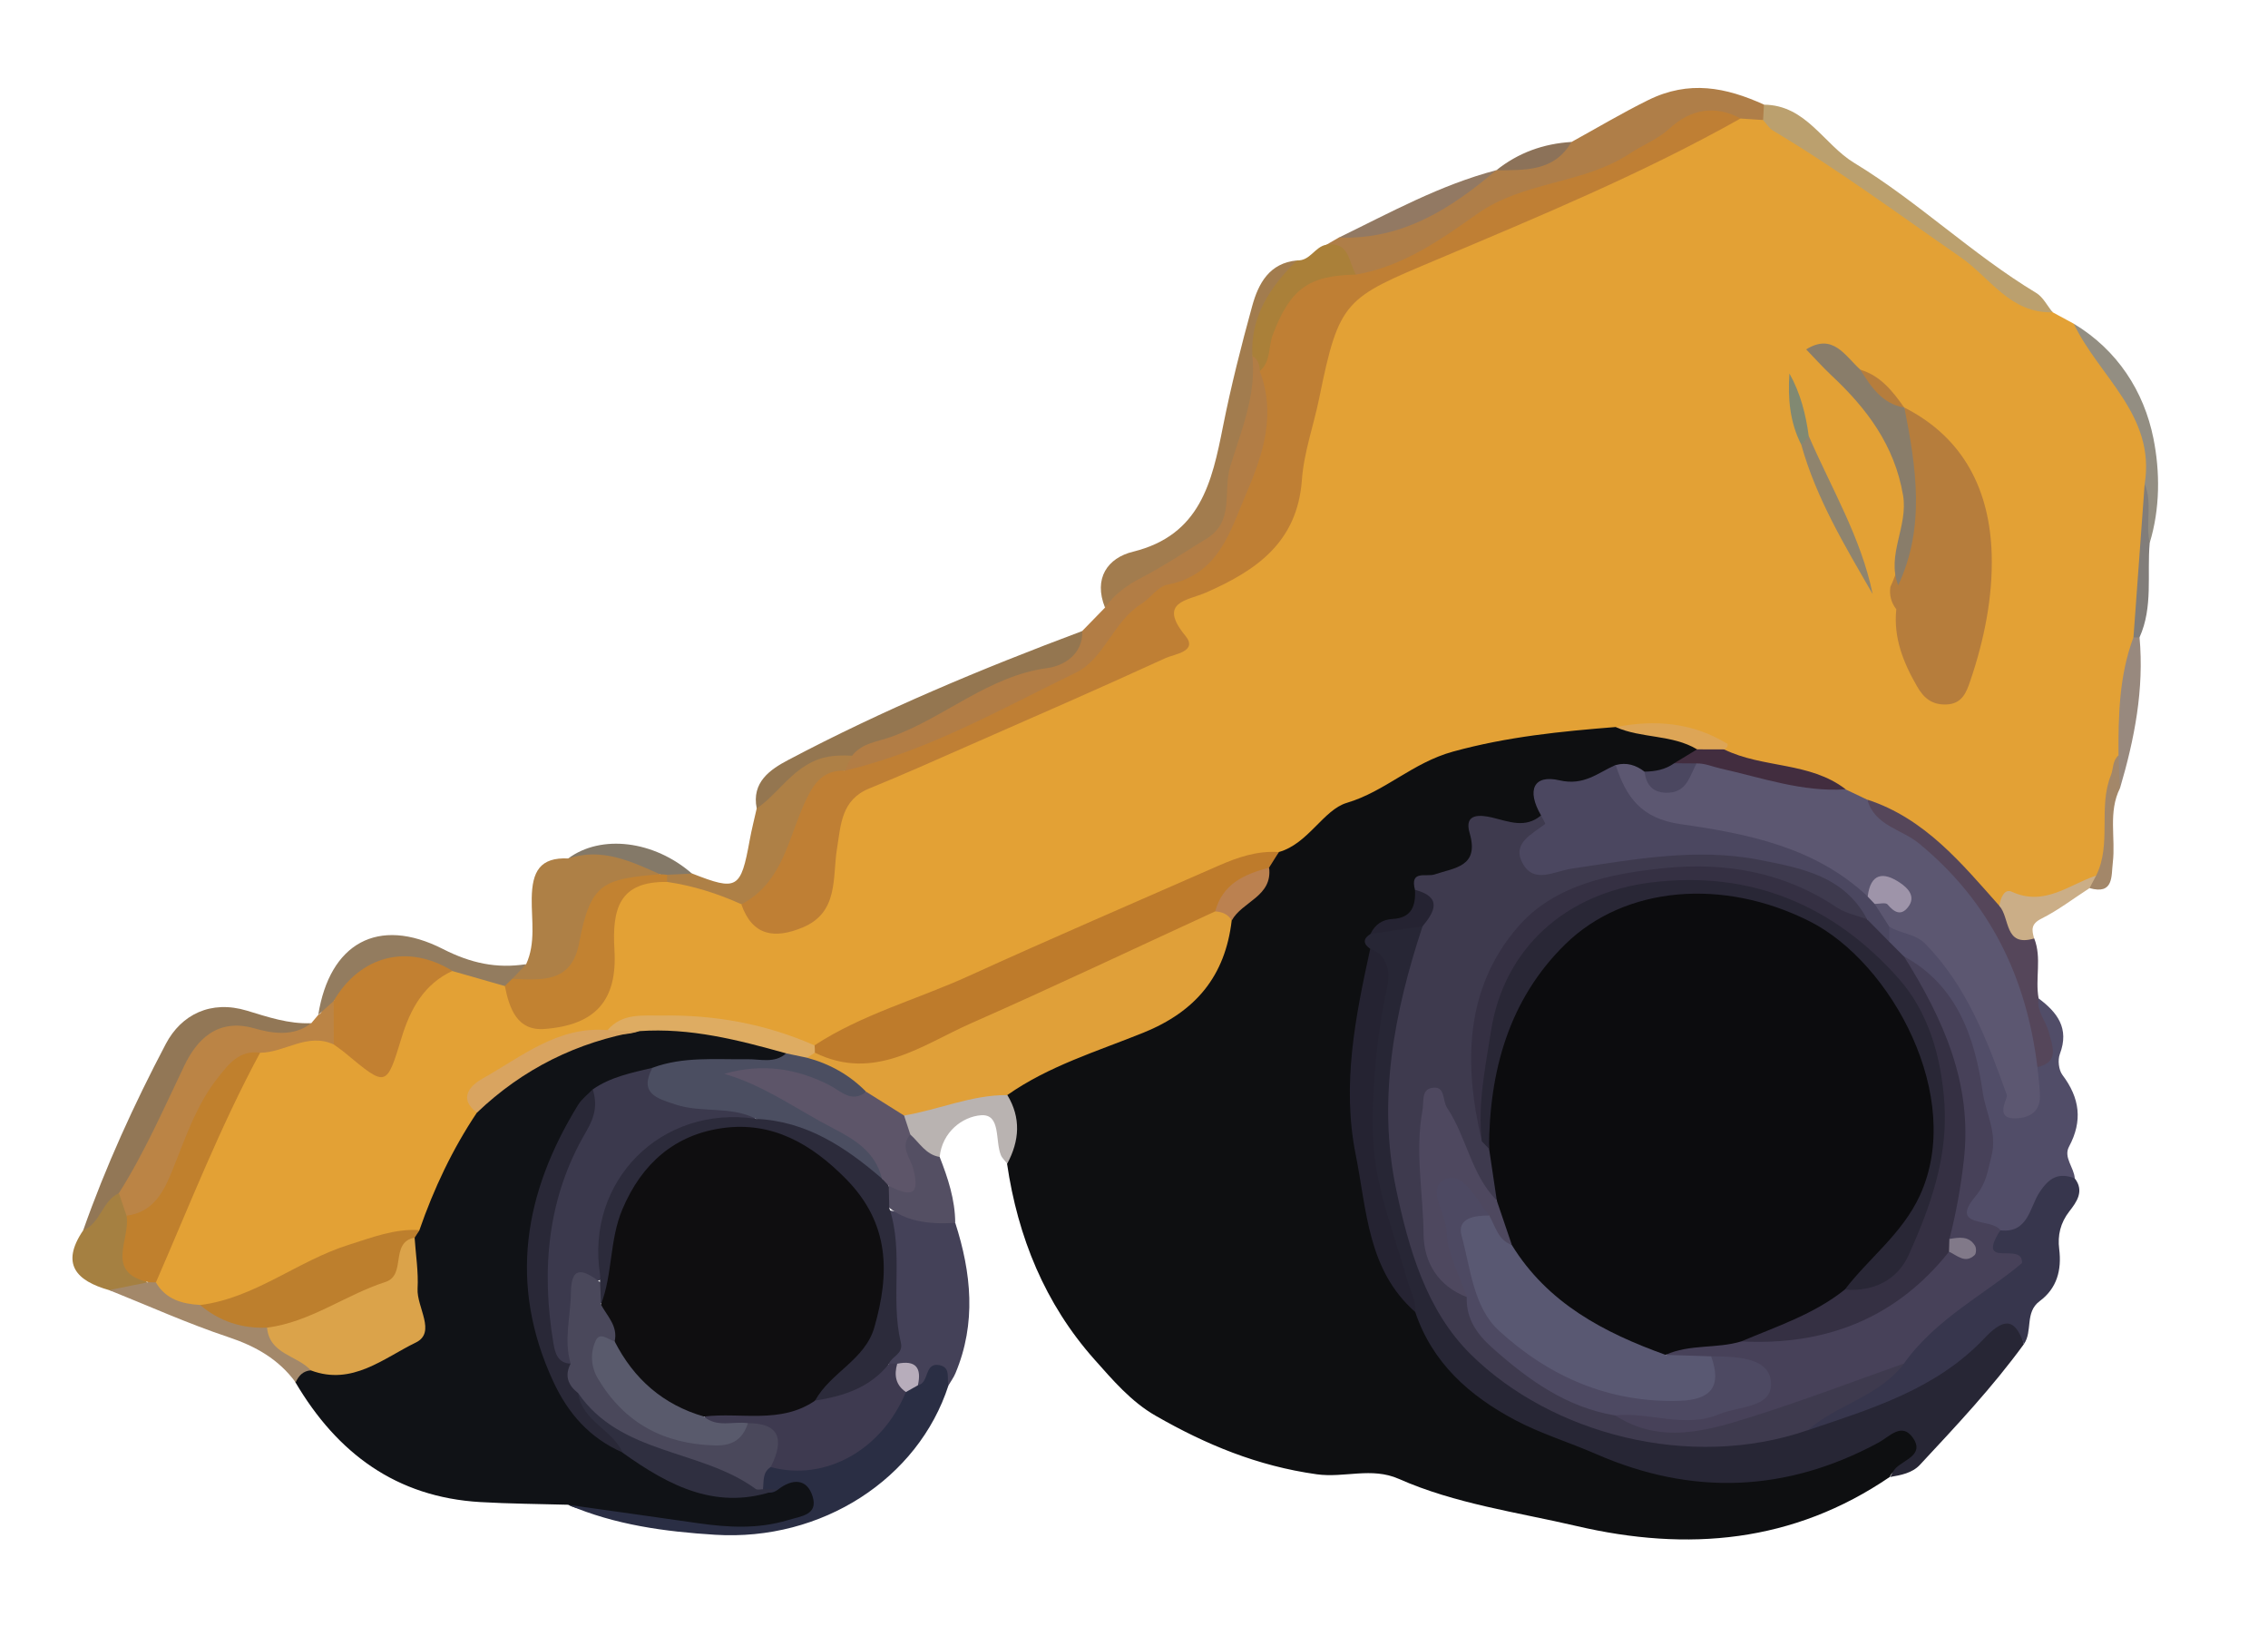 <?xml version="1.0" encoding="UTF-8"?><svg id="a" xmlns="http://www.w3.org/2000/svg" viewBox="0 0 306 222"><path d="M.05,221.9C.05,148.98.06,76.06,0,3.13,0,.78.34,0,2.99,0c99.94.09,199.88.08,299.82.02,2.35,0,3.14.34,3.13,2.99-.09,71.94-.12,143.89.06,215.83.01,4.04-2.03,3.05-4.07,3.05-100.61.01-201.21.01-301.88.01Z" style="fill:transparent; stroke-width:0px;"/><path d="M276.94,42.12c.95.52,1.9,1.03,2.86,1.55,5.33,6.56,11.74,12.63,10.07,22.35.03,6.6-1,13.1-1.52,19.65-.74,5.33-1.12,10.71-2.01,16.02-1.9,5.2-1.72,10.74-2.61,16.11-3.84,3.62-8.59,4.5-13.62,4.53-2.41.15-3.31-1.79-4.63-3.24-3.94-4.32-8.37-7.98-13.98-9.95-1.2-.31-2.29-.85-3.29-1.58-2.41-2.37-5.74-2.22-8.67-3.16-2.3-.73-4.95-.57-6.73-2.61-4.57-3.65-9.99-2.83-15.25-2.85-8.1,1.15-16.56.99-24.04,4.63-4.87,2.37-10.35,4.13-13.85,8.78-1.64,2.18-4.31,2.29-6.5,3.38-7.95,1.45-15.14,4.95-22.39,8.28-13.6,6.25-27.26,12.36-41.28,17.65-6.76-1.57-13.42-3.72-20.51-3.39-2.19.1-4.3.29-6.28,1.28-5.5.56-10.29,3.01-14.96,5.75-1.92,1.12-3.56,2.42-2.98,5.03-2.01,5.65-4.75,10.95-7.77,16.11-7.82,1.8-15.17,4.81-22.26,8.53-2.35,1.23-4.88,2.13-7.61,2.17-2.74-.3-5.3-.92-6.54-3.8-.17-4.01,1.82-7.43,3.54-10.73,3.65-7,5.03-15.16,10.67-21.15,3.27-1.39,6.5-3.08,10.21-1.58,6.32,3.77,6.43,3.81,9.16-3.08,1.39-3.53,3.71-5.67,7.36-6.5,2.35.88,5.05.72,7.1,2.46,1.69,2.39,2.89,5.15,6.95,3.79,4.12-1.37,6.74-3.35,6.11-8.07-.04-.32,0-.66,0-.99q.08-8.14,8.35-9.65c3.52,1.04,7.13,1.78,10.49,3.32,1.54,2.12,3.29,3.85,6.23,2.94,2.74-.84,4.25-3.01,4.22-5.61-.11-9.38,5.3-13.29,13.41-16.57,10.14-4.09,20.19-8.56,30.1-13.27,2.06-.98,3.98-1.67,3.14-4.65-.68-2.42,1.06-3.93,2.99-4.52,9.79-2.97,13.55-10.24,14.88-19.66.69-4.92,2.24-9.71,3.43-14.56.98-3.96,3.17-6.58,7.16-8.22,16.43-6.78,32.51-14.37,48.61-21.9,1.01-.19,2.01-.14,3,.17,12.01,6.72,22.66,15.42,33.81,23.39,1.76,1.25,3.61,2.31,5.45,3.4Z" style="fill:#e3a135; stroke-width:0px;"/><path d="M172.55,114.93c3.96-1.11,6-5.69,9.16-6.63,5.19-1.54,8.85-5.41,14.35-6.92,7.37-2.02,14.55-2.72,21.93-3.31,3.78.32,7.72-.03,10.99,2.52.53,2.17-1.45,2.35-2.55,3.24-1.29.74-2.66,1.24-4.18,1.1-1.33-.16-2.62-.64-3.99-.42-2.13.81-3.98,2.52-6.49,2.1-3.12-.51-3.7,1.23-3.41,3.78-2.03,3.12-5.58.33-7.58,1.77-1.86,1.34-1.3,4.89-4.21,6.11-1.57.66-3.74.4-4.58,2.45-.04,3.8-3.6,3.95-5.74,5.57-.76.97-.41,2.04-.26,3.1.26,2.06-.72,3.89-1.04,5.82-2.41,14.36-1.95,28.3,6.55,40.93,10.13,17.43,26.86,21.76,45.22,22.29,4.9.14,9.71-1.84,14.21-4.03,1.19-.58,2.29-1.33,3.53-1.81,1.7-.66,3.36-.66,4.43.99,1.25,1.91-.33,2.99-1.51,4.15-.7.69-1.99.38-2.41,1.5-13.04,8.88-27.24,10.12-42.26,6.62-8.07-1.88-16.36-2.99-23.98-6.36-3.69-1.63-7.34-.1-11.08-.62-8-1.12-14.93-4-21.72-7.89-3.34-1.91-5.81-4.84-8.27-7.6-6.67-7.5-10.34-16.51-11.79-26.42.18-3.14.02-6.26-.44-9.37,1.99-3.23,5.58-3.94,8.66-5.39,3.44-1.61,7.07-2.79,10.51-4.43,5.76-2.74,9.36-7.12,10.55-13.42,1.2-2.7,4.37-4.01,5.05-7.09.42-1.13,1.68-1.43,2.33-2.34Z" style="fill:#0e0f11; stroke-width:0px;"/><path d="M56.59,165.93c1.94-5.59,4.45-10.91,7.75-15.84,3.04-5.54,8.39-8.07,13.92-9.89,2.72-.89,5.64-1.57,8.51-2.16,5.38-.48,10.57.48,15.73,1.86,1.48.4,2.91.72,3.69,2.21-.81,2.52-3.01,2.1-4.85,2.17-4.05.15-8.11-.03-12.1.85-3.02.48-5.94,1.28-8.57,2.92-9.75,12.65-10.63,26.24-4.02,39.6,1.6,3.23,4.57,5.65,7.82,7.48,4.86,2.7,9.56,5.79,15.5,5.51,1.84-.09,3.58-.27,5.16-1.29,2.57-.74,4.92-.38,5.42,2.57.5,2.95-1.98,3.1-4.17,3.65-8.84,2.21-17.34-.13-25.88-1.76-1.27-.24-2.66-.16-3.84-.83-3.95-.11-7.9-.13-11.85-.36-11.35-.66-19.32-6.6-24.94-16.14-.57-1.94.81-2.13,2.12-2.39,1.65,0,3.32.23,4.93-.37,8.36-3.11,10.24-3.4,7.97-11.2-.45-1.55-.24-3.31.33-4.92.27-.7.97-1.06,1.37-1.67Z" style="fill:#101216; stroke-width:0px;"/><path d="M184.88,128c-1-.7-.99-1.38.04-2.03,2.24-.97,4.47-1.99,7.01-1.22.25,7.53-2.72,14.59-3.1,22.05-.72,13.83,4.77,37.15,23.93,43.52,10.39,3.46,20.31,3.97,30.71,1.74,8.35-3.3,16.95-6.06,23.67-12.54,3.49-3.37,4.91-2.81,5.92,1.8-4.23,5.81-9.14,11.03-14.02,16.27-1.05,1.13-2.57,1.39-4.03,1.65.26-.41.44-.89.78-1.22,1.2-1.15,3.88-1.82,2.3-4.07-1.51-2.15-3.13-.16-4.68.67-12.42,6.69-25.1,7.17-38.04,1.53-3.63-1.59-7.48-2.75-10.96-4.6-6.13-3.25-11.17-7.7-13.47-14.58-5.53-11.03-7.86-22.53-6.45-34.96.52-4.55,3.16-9.28.41-14Z" style="fill:#272635; stroke-width:0px;"/><path d="M275.04,134.67c2.53,1.89,4.19,4.04,2.88,7.5-.31.81-.16,2.17.35,2.84,2.34,3.1,2.75,6.19.88,9.67-.77,1.44.68,2.8.78,4.27-2.15.89-3.76,2.34-4.85,4.44-1.09,2.08-2.48,3.87-5.26,3.48-6.08-1.92-6.22-2.22-3.33-7.42.24-.43.51-.86.59-1.35,1.14-6.61-2.42-24.16-10.59-28.17-1.14-.66-2.02-1.52-2.32-2.86-.1-.77.03-1.48.48-2.12,4.69-.86,8.26,1.93,9.55,5.4,2.35,6.34,7.69,11.3,7.74,18.84,2.96-1.39,1.32-3.97,2.46-5.42,1.19-1.59,1.14-3.25.46-5.06-.49-1.31-1.26-2.75.17-4.03Z" style="fill:#514d68; stroke-width:0px;"/><path d="M237.88,16.19c-1.01-.07-2.02-.13-3.03-.2-3.77-.08-7.09.95-10.11,3.38-2.99,2.4-6.62,4.34-10.21,5.01-9.45,1.75-16.84,7.58-25.17,11.51-1.96.92-3.84,1.9-6.09,1.74-1.99-1.02-2.91-3.04-4.32-4.61.57-.33,1.14-.66,1.71-.99,7.68-1.62,14.45-5.35,21.22-9.08v.03c3.43-1.15,7.07-1.76,10.15-3.83,3.44-1.89,6.79-3.89,10.33-5.64,5.54-2.74,10.51-1.72,15.64.6.53.72.46,1.41-.11,2.07Z" style="fill:#af7e48; stroke-width:0px;"/><path d="M269.89,165.96c3.75.44,3.97-3.13,5.26-5.09,1.36-2.08,2.6-2.71,4.77-1.93,1.35,1.74.24,3.22-.72,4.46-1.22,1.57-1.6,3.25-1.37,5.09.35,2.83-.3,5.29-2.63,7.02-2.05,1.52-.91,4.07-2.14,5.81-1.29-3.92-2.99-3.26-5.38-.74-6.47,6.82-15.2,9.46-23.76,12.34.12-2.94,2.87-3.22,4.63-4.31,2.63-1.62,5.33-3.05,7.36-5.45,4.26-5.12,9.44-9.15,15.1-12.65-.1-1.54-7.11-1.47-1.12-4.55Z" style="fill:#37364d; stroke-width:0px;"/><path d="M146.03,85.1c1.02-1.05,2.04-2.1,3.06-3.14.91-4.94,5.67-5.75,8.97-7.82,3.79-2.37,5.76-4.9,6.6-9.55,1-5.58,2.24-11.27,4.23-16.68,1.36-.19,1.76.82,2.21,1.76,3.32,9.99-.52,19.46-6.58,25.81-5.68,5.95-12.67,11.39-19.45,16.43-7.48,5.57-16.98,8.02-25.49,12.08-1.56.74-3.5,1.08-5.34.36-.99-.93-.46-1.88-.04-2.84.74-1.18,1.85-1.93,3.12-2.34,8.04-2.58,14.66-8.39,23.11-10.1,2.27-.46,4.01-2.24,5.61-3.96Z" style="fill:#b27d45; stroke-width:0px;"/><path d="M128.88,164.94c2.18,6.76,2.87,13.54.03,20.3-.24.58-.63,1.1-.95,1.65-1.41-1.38-2.64.24-3.97.24-1.12-1.01-2.21-2.09-3.66-2.66-.4-.3-.62-.7-.7-1.19.25-6.44.09-12.86-.42-19.28.09-.32.31-.87.43-.83,3.04.81,6.3.44,9.24,1.76Z" style="fill:#444158; stroke-width:0px;"/><path d="M123.84,186.86c1.57-.28.82-3.07,2.86-2.72,1.61.27,1.03,1.75,1.26,2.76-4.07,12.57-17.05,21.02-31.46,20.13-6.76-.42-13.5-1.32-19.84-4.04,5.82.82,11.64,1.63,17.46,2.47,4.09.59,8.14.82,12.2-.41,1.78-.54,4.08-.69,3.32-3.18-.75-2.46-2.74-2.44-4.67-.94-.73.57-1.47.53-2.23.06-.74-1.3-.63-2.47.57-3.45,3.43-.25,6.68-.81,9.97-2.21,3.85-1.65,7.15-3.27,7.86-7.83.81-.6,1.66-.99,2.7-.63Z" style="fill:#2a2e44; stroke-width:0px;"/><path d="M45.04,140.9c-3.55-1.67-6.61,1.1-9.97,1.11-4.34,2.55-6.6,6.72-8.54,11.1-1.19,2.7-2.01,5.58-3.64,8.06-1.39,2.1-3.01,4.01-6.01,3.14-1.21-.8-1.73-1.95-1.66-3.38,2.8-6.15,5.92-12.15,8.82-18.26,2.1-4.43,6.1-5.69,11.16-4.73,2.23.42,4.51,1.13,6.79.09.32-.38.64-.76.96-1.14,1-.29.45-3.34,2.66-1.48.82,1.93,1,3.8-.55,5.49Z" style="fill:#bb8445; stroke-width:0px;"/><path d="M168.97,48.03c.56,5.28-1.51,10.04-2.99,14.91-1,3.26.62,7.39-3.19,9.72-2.93,1.79-5.79,3.72-8.83,5.29-1.96,1.01-3.61,2.23-4.87,4.01-1.59-3.95.35-6.7,3.78-7.54,9.09-2.24,10.65-9.38,12.14-16.91,1.09-5.46,2.46-10.87,3.94-16.24.84-3.04,2.31-5.79,6.04-6.14-1.72,4.43-4.47,8.39-6.02,12.91Z" style="fill:#a27c4e; stroke-width:0px;"/><path d="M70.99,130.06c1.31-2.86.71-5.94.75-8.87.05-3.63,1.11-5.57,4.93-5.39,4.55-2.34,8.64-1.14,12.53,1.63-.1.5-.34,1.01-.87,1.01-6.4.01-7.89,4.46-9.18,9.56-1.17,4.64-5.12,6.12-10.11,4.42-.92-2.09,1.21-1.65,1.96-2.36Z" style="fill:#ae8046; stroke-width:0px;"/><path d="M146.03,85.1c.1,3.21-2.58,4.73-4.68,5.01-8.01,1.07-13.88,6.69-21.12,9.29-1.83.66-3.95.82-5.28,2.56-4.04,1.26-7.72,3.09-10.37,6.57-.61.81-1.46,1.3-2.48.53-.73-3.55,1.84-5.27,4.22-6.53,12.81-6.77,26.15-12.34,39.71-17.41Z" style="fill:#947650; stroke-width:0px;"/><path d="M41.98,138.03c-2.39,1.86-5.31,1.36-7.65.69-5.1-1.45-7.85,1.66-9.47,5.05-2.79,5.81-5.36,11.71-8.82,17.18-1.39,1.89-1.3,5.18-4.82,5.02,3.06-8.67,6.88-17.04,11.15-25.15,2.09-3.97,6.08-5.96,10.94-4.49,2.84.86,5.65,1.82,8.67,1.69Z" style="fill:#927756; stroke-width:0px;"/><path d="M237.88,16.19c.04-.69.07-1.38.11-2.07,5.71.04,8.05,5.35,12.19,7.86,8.6,5.22,15.9,12.32,24.54,17.53.93.56,1.49,1.72,2.22,2.61-5.69.2-8.46-4.68-12.37-7.39-8.38-5.81-16.58-11.87-25.35-17.11-.54-.32-.9-.95-1.35-1.43Z" style="fill:#bba06e; stroke-width:0px;"/><path d="M102.11,109.04c2.43-1.65,3.99-4.17,6.64-5.8,2.2-1.35,4.04-1.39,6.22-1.3-.32.67-.65,1.33-.97,2-3.38,2.41-4.67,6.09-6.33,9.68-1.6,3.46-2.21,8.24-7.65,8.35-3.21-1.45-6.54-2.5-10.03-3.01-.38-.53-.3-.99.22-1.38,1.11-.54,2.13-.06,3.17.25,6.09,2.39,6.57,2.1,7.77-4.5.26-1.44.63-2.86.95-4.3Z" style="fill:#ae8046; stroke-width:0px;"/><path d="M275.04,134.67c-.29,1.77,1.02,3.06,1.4,4.61.44,1.79,1.51,3.97-1.55,4.67-1.62-.96-1.99-2.62-2.19-4.25-1.51-12.05-8.51-20.43-17.96-27.24-1.52-1.1-3.53-2.05-2.78-4.59,7.74,2.53,12.67,8.55,17.8,14.33,2.09.9,2.39,3.73,4.7,4.39,1.04,2.63.1,5.41.59,8.08Z" style="fill:#55465a; stroke-width:0px;"/><path d="M70.99,130.06c-.63.66-1.26,1.32-1.89,1.99.16.82-.2,1.11-.99.96-2.35-.67-4.7-1.35-7.06-2.02-6.07-1.54-11.38-.06-16.02,4.04-.7.62-1.39,1.24-2.09,1.86,1.54-9.63,8.04-13.34,16.81-8.88,3.77,1.92,7.25,2.67,11.24,2.05Z" style="fill:#937c5f; stroke-width:0px;"/><path d="M135.91,147.71c1.87,3.09,1.64,6.17-.01,9.26-.29-.38-.68-.72-.86-1.15-.8-1.94.03-5.59-2.69-5.38-2.48.19-5.23,2.24-5.57,5.63-2.7,1-3.67-1.04-4.84-2.74-.54-1.24-.96-2.48.04-3.71,3.01-1.38,6.28-1.9,9.44-2.75,1.53-.41,3.28-.92,4.48.85Z" style="fill:#b9b3b1; stroke-width:0px;"/><path d="M11.22,165.97c2.35-.96,2.55-3.98,4.82-5.02.34,1.01.68,2.02,1.03,3.03,1.35,2.99,1.3,6.42,2.91,9.34-1.66.91-3.39,1.32-5.25.71-4.45-1.26-6.58-3.53-3.51-8.06Z" style="fill:#a58041; stroke-width:0px;"/><path d="M168.97,48.03c-.29-5.37,2.42-9.35,6.02-12.91,1.76.12,2.4-1.84,3.96-2.11,3.14-.46,2.99,2.36,4,4.02-5.96,1.82-9.8,5.61-11.16,11.81-.18.8-.8,1.43-1.82,1.21-.03-.82-.2-1.57-.99-2.02Z" style="fill:#aa8039; stroke-width:0px;"/><path d="M122.81,153.03c1.25,1.11,2.1,2.74,3.97,3.03,1.12,2.86,2.08,5.76,2.1,8.88q-5.85.44-8.88-2.01c-.82-.77-.85-1.67-.48-2.65,1.52-1.01,2.93-1.95,2.13-4.27-.36-1.02-.94-2.68,1.17-2.99Z" style="fill:#544f63; stroke-width:0px;"/><path d="M14.73,174.03c1.77-.36,3.54-.72,5.3-1.08.34-.32.67-.31.99.02,1.34,2.31,3.54,2.92,5.99,3.06,2.9,1.11,6.08,1.18,8.96,2.39,1.54,2.56,5.22,3.14,5.99,6.43-1.06.07-1.67.72-2.07,1.63-2.3-3.14-5.4-4.89-9.1-6.12-5.45-1.82-10.71-4.19-16.05-6.33Z" style="fill:#a3886a; stroke-width:0px;"/><path d="M289.36,65.3c1.5-9.28-6.18-14.51-9.56-21.63,5.89,3.55,9.46,9.11,10.74,15.46.9,4.47.92,9.47-.51,14.13-1.35-2.56-.29-5.32-.67-7.96Z" style="fill:#938e82; stroke-width:0px;"/><path d="M201.88,22.96c-6.14,5.2-12.7,9.41-21.22,9.08,6.92-3.37,13.69-7.11,21.22-9.08Z" style="fill:#927963; stroke-width:0px;"/><path d="M274.45,126.59c-4.07,1.22-3.24-2.81-4.7-4.39.14-1.03.68-2.37,1.66-1.92,4.41,2.04,7.71-.93,11.4-2.17.54,1.01-.23,1.32-.9,1.7-2.15,1.39-4.21,2.97-6.48,4.11-1.46.73-1.3,1.55-.98,2.68Z" style="fill:#cbae87; stroke-width:0px;"/><path d="M285.83,101.9c-.03-5.39.09-10.76,2.01-15.91.27-.42.55-.42.83,0,.63,6.98-.68,13.7-2.64,20.34-1.02-1.43-.77-2.92-.2-4.42Z" style="fill:#98897e; stroke-width:0px;"/><path d="M93.38,117.84c-1.13.05-2.26.11-3.39.16-.35.41-.66.39-.95-.07-3.95-1.77-7.87-3.62-12.38-2.13,4.46-3.3,11.59-2.42,16.71,2.05Z" style="fill:#847968; stroke-width:0px;"/><path d="M288.67,85.98h-.41s-.41,0-.41,0c.5-6.9,1.01-13.8,1.51-20.7,1.08,2.58.09,5.34.68,7.96-.38,4.25.48,8.63-1.37,12.73Z" style="fill:#817d7a; stroke-width:0px;"/><path d="M285.83,101.9c.07,1.47.13,2.95.2,4.42-1.62,3.23-.57,6.71-.97,10.05-.22,1.8.16,4.36-3.14,3.43.3-.57.6-1.13.9-1.7,2.12-4.29.23-9.17,1.99-13.54.35-.88.19-1.96,1.03-2.67Z" style="fill:#a38769; stroke-width:0px;"/><path d="M212.02,19.15c-2.34,4.05-6.31,3.77-10.15,3.83,2.97-2.38,6.37-3.6,10.15-3.83Z" style="fill:#8c7259; stroke-width:0px;"/><path d="M169.97,50.06c1.52-1.3,1.14-3.31,1.77-4.95,2.34-6.1,4.75-7.95,11.21-8.07,6.26-1.07,11.41-4.68,16.33-8.17,6.31-4.48,14.3-3.98,20.61-8.16,1.75-1.16,3.75-1.89,5.38-3.39,2.8-2.56,6.06-3.22,9.57-1.34-13.17,7.41-27.12,13.19-40.98,19.04-12.32,5.19-13.17,5.35-15.85,18.59-.75,3.72-2.09,7.39-2.36,11.14-.61,8.4-6.15,12.21-12.93,15.18-2.49,1.09-6.57,1.23-2.79,5.83,1.75,2.13-1.49,2.47-2.65,3-8.89,4.08-17.85,7.98-26.8,11.91-4.38,1.93-8.75,3.88-13.18,5.68-3.81,1.55-3.84,4.86-4.38,8.18-.62,3.87.26,8.56-4.65,10.59-3.73,1.54-6.74,1.17-8.25-3.13,5.75-3.01,6.36-9.25,8.82-14.28,1.16-2.38,2.45-3.84,5.15-3.75,11.15-2.64,21.04-8.31,31.2-13.24,3.78-1.83,5.01-6.9,8.78-9.24,1.25-.78,2.24-2.36,3.54-2.61,6.97-1.34,8.46-7.23,10.71-12.47,2.25-5.24,3.94-10.59,1.75-16.33Z" style="fill:#bf7f34; stroke-width:0px;"/><path d="M251.95,107.87c.96,3.51,4.6,3.97,6.92,5.87,9.62,7.88,14.54,18.09,16.02,30.21.12,1.32.33,2.63.34,3.95,0,2.1-1.44,2.9-3.24,2.96-2.19.07-1.82-1.33-1.3-2.71.06-.15.11-.35.06-.49-2.63-7.33-5.37-14.59-10.97-20.33-1.37-1.41-3.36-1.36-4.88-2.34-1.57-.47-2.5-1.4-2.22-3.16.59-1.19,1.9-.82,2.99-1.32-2-2.08-2.94,1.2-4.51.74-7.97-5.51-17.04-7.75-26.45-9.1-4.34-.62-7.38-4.88-6.71-8.95,1.46-.4,2.73,0,3.89.9,3.69,3.71,5.32-1.4,8.04-1.89,6.33,1.56,12.79,2.53,19.07,4.27.98.47,1.96.93,2.94,1.4Z" style="fill:#5c5771; stroke-width:0px;"/><path d="M172.55,114.93c-.44.7-.89,1.4-1.33,2.11-2.36,2.21-5.31,3.81-7.01,6.71-7.48,4.29-15.48,7.52-23.19,11.34-5.36,2.65-11.1,4.53-16.39,7.31-4.96,2.61-9.65,3.31-14.49,0-.43-.4-.51-.86-.25-1.39,6.44-4.21,13.88-6.2,20.8-9.35,11.17-5.09,22.44-9.93,33.68-14.87,2.6-1.14,5.26-2.06,8.17-1.85Z" style="fill:#be7b2b; stroke-width:0px;"/><path d="M256.95,54.98c8.1,4.12,11.52,11.27,11.77,19.8.16,5.73-1,11.51-2.88,17.04-.54,1.6-1.12,3.14-3.26,3.21-1.92.06-3.03-.86-3.94-2.46-1.86-3.23-3.19-6.56-2.79-10.38-.69-.9-.96-1.9-.8-3.02,3.66-7.82.92-16.15,1.9-24.19Z" style="fill:#b67d3c; stroke-width:0px;"/><path d="M256.11,78.96c-.09,1.07-.17,2.15-.26,3.23-1.54.05-2.56-.7-3.19-2.06-2.68-7.21-6.71-13.84-9.27-21.1-.89-2.83-1.09-5.81-1.96-8.64.17-1.49.51-2.86,2.26-3.25,8.88,4.28,16.32,15.38,13.18,26.46-.5,1.77-.29,3.61-.76,5.37Z" style="fill:transparent; stroke-width:0px;"/><path d="M36.03,179.09c-3.4.14-6.42-.85-9.03-3.05,7.39-.93,13.13-5.95,20.04-8.12,3.14-.99,6.19-2.2,9.56-1.99-.22.34-.44.68-.65,1.02-1.71,2.45-.78,6.6-4.72,7.59-5.13,1.3-9.15,6.31-15.2,4.55Z" style="fill:#bd7f2d; stroke-width:0px;"/><path d="M45.02,135.02c3.59-6.14,10-7.76,16.02-4.05-3.86,1.79-5.68,5.16-6.85,8.98-2.06,6.73-2.03,6.73-7.58,2.12-.5-.42-1.05-.79-1.58-1.18,0-1.96,0-3.92-.01-5.87Z" style="fill:#c28031; stroke-width:0px;"/><path d="M21.02,172.98h-.49s-.49-.02-.49-.02c-5.99-1.34-2.38-5.85-2.97-8.97,3.45-.45,4.88-2.94,6.06-5.81,1.81-4.42,3.26-9.03,6.3-12.85,1.45-1.83,2.89-3.72,5.66-3.32-5.4,10-9.52,20.58-14.05,30.97Z" style="fill:#c0802d; stroke-width:0px;"/><path d="M89.05,117.93c.32.01.63.04.95.07,0,.32,0,.65,0,.97-6.45-.11-7.43,3.63-7.1,9.14.42,6.88-2.59,10.15-9.39,10.69-3.75.3-4.78-2.75-5.4-5.8.33-.32.66-.64.99-.96,3.95.16,8.01.6,9.03-4.81,1.55-8.19,3.23-8.64,10.92-9.3Z" style="fill:#c28231; stroke-width:0px;"/><path d="M256.11,78.96c-1.62-4.13,1.37-7.96.65-12.16-1.15-6.73-4.88-11.69-9.65-16.15-1.19-1.12-2.28-2.34-3.42-3.52,3.62-2.25,5.23.86,7.31,2.74,2.01,1.66,3.62,3.79,5.92,5.11,0,0,.02,0,.02,0,1.59,8.06,2.86,16.11-.84,23.98Z" style="fill:#897d6a; stroke-width:0px;"/><path d="M109.9,141.01c.03.33.05.66.04.99-.14.66-.54,1.09-1.17,1.31-1.12.08-2.01-.35-2.7-1.22-6.47-1.81-12.97-3.48-19.79-3-1.45.45-2.89.66-4.31-.13,2-2.35,4.74-1.93,7.36-1.97,7.14-.12,14.01,1.14,20.56,4.02Z" style="fill:#deac62; stroke-width:0px;"/><path d="M81.99,138.96c1.44.04,2.87.08,4.31.13-8.43,1.45-15.76,5.09-21.95,11-2.64-1.98-.78-3.74.74-4.59,5.3-2.97,10.21-7.13,16.9-6.54Z" style="fill:#d9a460; stroke-width:0px;"/><path d="M249.01,106.47c-5.83.4-11.29-1.56-16.85-2.8-1.08-.24-2.11-.72-3.26-.69-1.01.73-2.02.93-3.02-.02,1.03-.63,2.06-1.25,3.09-1.88,1.22-1.23,2.44-1.05,3.65.01,5.21,2.56,11.56,1.65,16.39,5.37Z" style="fill:#422d3f; stroke-width:0px;"/><path d="M244.05,58.84c3.04,7.03,7.04,13.66,8.61,21.29-3.73-6.47-7.6-12.86-9.63-20.14.25-.46.35-1.05,1.02-1.14Z" style="fill:#8f846e; stroke-width:0px;"/><path d="M232.62,101.09c-1.22,0-2.43,0-3.65-.01-3.38-2.02-7.47-1.45-10.97-3,5.3-1.04,10.38-.62,15.08,2.27.05.03,0,.32-.08.44-.08.13-.25.21-.38.31Z" style="fill:#dda556; stroke-width:0px;"/><path d="M244.05,58.84c-.34.38-.68.76-1.02,1.14-1.56-3.03-1.82-6.28-1.6-9.6,1.48,2.63,2.21,5.49,2.61,8.46Z" style="fill:#818972; stroke-width:0px;"/><path d="M256.92,54.98c-2.99-.53-4.48-2.79-5.92-5.11,2.74.82,4.37,2.92,5.92,5.11Z" style="fill:#b67d3c; stroke-width:0px;"/><path d="M256.89,183.93c-3.33,4.44-9,5.5-12.98,8.99-15.91,5.49-34.6.51-45.47-10.22-6-5.92-8.38-14.25-10.08-22.32-2.53-12.06-.25-23.86,3.56-35.4-.54-1.61.84-3.6-1.01-4.94-.72-2.74,1.52-1.7,2.66-2.09,2.67-.91,6.06-1.01,4.71-5.59-.79-2.69,1.45-2.46,3.09-2.07,2.24.54,4.43,1.48,6.54-.29,2.07.11,1.44,1.26.88,2.34-.55,1.08-2.29,1.95-.99,3.36,1,1.08,2.53.58,3.79.26,4.52-1.15,9.17-1.19,13.77-1.69,8.09-.86,15.76.42,22.83,4.65,2.01,1.21,3.8,2.54,3.8,5.21-2.56,1.28-4.45-.44-6.42-1.52-11.57-6.34-23.17-5.49-34.8-.25-6.43,2.89-9.11,8.62-10.27,14.93-.95,5.18-.74,10.55.3,15.8.37.68.68,1.38.95,2.11.49,2.2,1.69,4.35.49,6.67-2.74.55-3.32-1.73-4.03-3.39-1.31-3.06-2.94-5.95-4.64-9.67-1.33,6.94-.51,13.21.16,19.43.3,2.79,2.75,4.43,4.6,6.32,2.87,6.79,8.17,10.91,14.87,13.46,1.85.7,3.66,1.5,5.48,2.29,5.73,2.39,11.42,1.56,17.03-.31,5.52-1.83,11.13-3.44,16.49-5.75,1.46-.63,3.04-1.58,4.69-.3Z" style="fill:#3e3a4e; stroke-width:0px;"/><path d="M108.89,142.68c.35-.23.71-.46,1.06-.68,8.04,3.96,14.46-1.06,21.14-4,11.03-4.86,21.91-10.03,32.86-15.06,1.32-.63,2.22-.5,2.23,1.24-.88,7.47-4.83,12.26-11.91,15.12-6.23,2.52-12.77,4.48-18.37,8.42-4.84-.04-9.27,1.99-13.95,2.76-2.57.69-3.84-1.56-5.69-2.51-2.2-2.12-5.69-2.45-7.39-5.27Z" style="fill:#e0a039; stroke-width:0px;"/><path d="M251.9,123.98c-3.1-5.82-8.84-6.88-14.52-7.99-8.53-1.67-16.92-.05-25.32,1.18-2.38.35-5.12,2.13-6.65-.76-1.43-2.69,1.3-3.89,3.06-5.26.07-.06-.36-.76-.56-1.17-1.95-3.38-1.03-5.54,2.5-4.72,3.31.77,5.18-1.02,7.58-2.08,1.39,4.32,3.42,7.23,8.75,7.99,9.04,1.29,18.17,3.09,25.25,9.76.78-.12,1.17.13.93.98.66,1.02,1.31,2.05,1.97,3.07,0,.67,0,1.34,0,2.01-2.2.18-2.53-1.48-2.98-3.02Z" style="fill:#4b4760; stroke-width:0px;"/><path d="M184.88,128c2.51.85,2.65,3.45,2.31,5-1.43,6.64-2.09,13.37-1.95,20.06.14,6.74,2.8,13.14,4.63,19.61.4,1.42,1.22,2.73,1.05,4.29-6.41-5.66-6.5-13.69-8.01-21.21-1.89-9.45-.04-18.6,1.96-27.75Z" style="fill:#252332; stroke-width:0px;"/><path d="M166.19,124.17c-.5-.85-1.3-1.17-2.23-1.23.99-3.73,3.96-5.03,7.27-5.9.48,3.9-3.64,4.55-5.04,7.13Z" style="fill:#bb8150; stroke-width:0px;"/><path d="M190.91,120.03c3.66.97,2.72,2.88,1.01,4.94-2.33.33-4.67.66-7,.99.6-1.25,1.58-1.93,2.99-2,2.53-.13,3.12-1.76,3-3.93Z" style="fill:#252332; stroke-width:0px;"/><path d="M225.88,102.96c1.01,0,2.01.02,3.02.02-.91,1.65-1.28,3.84-3.78,3.95-1.96.09-3.02-.91-3.23-2.84,1.43-.02,2.79-.27,3.99-1.13Z" style="fill:#4b4760; stroke-width:0px;"/><path d="M79.98,146.95c2.42-1.69,5.25-2.24,8.04-2.91,1.72,4.21,5.69,3.86,9.17,4.63,1.76.39,4.65-.99,4.74,2.58-1.25,1.02-2.76,1.07-4.22.98-2.93-.18-5.26.86-7.71,2.51-5.19,3.5-8.07,7.95-7.72,14.32.06,1.15-.09,2.3-.62,3.36-3.02.81-3.55,3.02-3.8,5.82-.18,2.05,1.21,4.7-1.54,6.17-2.71-.46-2.54-2.96-2.9-4.67-1.9-9.07-.46-17.79,3.58-26.06,1.08-2.21,2.37-4.31,2.97-6.73Z" style="fill:#3b394d; stroke-width:0px;"/><path d="M36.03,179.09c5.83-.74,10.53-4.4,15.97-6.16,2.89-.93.55-5.35,3.94-5.98.15,2.3.53,4.6.4,6.88-.14,2.49,2.57,5.9-.24,7.27-4.34,2.1-8.58,5.86-14.15,3.76-1.85-2.05-5.59-2.16-5.92-5.77Z" style="fill:#dba34a; stroke-width:0px;"/><path d="M102.02,150.93c-3.42-1.78-7.34-.76-10.89-1.94-2.54-.84-4.93-1.49-3.11-4.95,4.16-1.55,8.5-1.1,12.8-1.16,1.77-.03,3.68.61,5.25-.79.94.2,1.88.4,2.81.59,3.06.82,5.74,2.31,7.97,4.58-1.14,2.46-3.03,1.41-4.47.69-4.08-2.04-8.39-2.88-12.28-2.99,6.07,1.23,11.32,5.38,16.85,8.91,1.56,1,3.14,2.58,2.28,4.98-.42.28-.97.55-1.35.26-4.79-3.7-10.48-5.64-15.87-8.18Z" style="fill:#4b4e61; stroke-width:0px;"/><path d="M79.98,146.95c.62,2.08.32,3.63-.93,5.76-5.18,8.81-6.05,18.52-4.38,28.5.22,1.29.56,2.66,2.31,2.74.71,1.28.89,2.8,1.82,3.97,1.12,3.06,5.38,4.11,5.19,8.01-4.41-1.94-7.34-5.23-9.36-9.61-6.06-13.11-3.93-25.41,3.36-37.27.5-.81,1.32-1.42,1.99-2.12Z" style="fill:#292837; stroke-width:0px;"/><path d="M84,195.94c-1.39-3.12-5.45-4.24-6-8,2.41-.57,3.54,1.36,4.9,2.66,2.71,2.6,6,4.56,9.55,4.71,4.64.2,7.61,2.58,10.48,5.59.68,0,1.35.02,2.03.03-8.1,3-14.66-.47-20.97-4.98Z" style="fill:#2f2f40; stroke-width:0px;"/><path d="M256.89,183.93c-6.83,2.41-13.6,5-20.5,7.17-6.1,1.92-12.36,3.78-18.48-.17,1.62-1.64,3.71-1.45,5.55-.97,3.75.97,7.15-.21,10.6-1.21,1.22-.35,2.9-.7,2.72-2.33-.17-1.55-1.89-1.59-3.13-1.91-1.12-.29-2.28-.25-3.44-.22-1.87-.06-3.8.14-5.37-1.22.12-2.74,2.44-2.18,4.01-2.53,1.76-.39,3.55-.72,5.35-.87,9.19.04,17.96-1.07,24.54-8.57.86-.98,2.16-1.54,3.32-2.19,3.4-.54-.04-1.92.33-2.83-.2-3.19.87-6.21,1.19-9.33.87-8.42-1.47-15.97-5.52-23.16-.81-1.43-1.89-2.77-1.19-4.59,7.29,3.95,9.6,11.13,10.65,18.4.4,2.74,2.01,5.44,1.15,8.64-.53,1.99-.62,3.52-2.19,5.4-3.53,4.25,2.38,2.83,3.4,4.52-3.42,5.39,3.1,1.39,2.93,4.42-4.87,4.12-11.61,7.48-15.93,13.55Z" style="fill:#474159; stroke-width:0px;"/><path d="M256.88,129c5.26,8.39,9.25,17.09,8.09,27.43-.41,3.64-1.04,7.18-1.95,10.7.46.58.47,1.15-.05,1.71-7.19,9.04-16.7,12.69-28.04,12.11-.28-1.02.35-1.6,1.14-1.85,4.58-1.46,8.6-4.07,12.88-6.14,5.11-.4,6.89-3.98,8.84-8.16,4.56-9.76,4.3-19.24-.58-28.55-4.93-9.41-13.83-13.79-23.6-15.68-6.25-1.21-12.8-.56-18.97,2.41-7.71,3.71-11.08,9.95-12.43,17.97-.73,4.34-.06,8.95-2.27,13.03-2.46-10.34-2.37-20.57,4.84-28.93,4.91-5.7,12.51-7.21,19.79-7.95,8.23-.83,16.14.54,23.22,5.29,1.2.8,2.74,1.09,4.12,1.62.99,1.01,1.99,2.02,2.98,3.02.67.67,1.33,1.33,2,2Z" style="fill:#353043; stroke-width:0px;"/><path d="M102.02,150.93c6.78.3,12.04,3.8,16.95,8.03.45.21.77.54.94,1.01.02.99.05,1.98.07,2.97,1.98,5.93.13,12.19,1.56,18.16.37,1.55-1.18,1.82-1.59,2.83-2.11,4.66-4.25,5.77-9.98,5.22-.61-3.28,2.24-4.54,3.9-6.4,5.93-6.64,5.61-16.05-1.59-23.71-5.72-6.08-13.95-7.9-21.17-2.94-5.42,3.73-6.87,9.47-7.89,15.48-.28,1.65.67,4.25-2.52,4.25-.6-1.02-.54-1.98.24-2.88,0-.33.07-.67.02-.99-1.98-12.61,8.2-22.95,21.04-21.04Z" style="fill:#2c2b3b; stroke-width:0px;"/><path d="M109.99,188.93c3.86-.61,7.44-1.76,9.99-5,.36,0,.72.02,1.08.02,1.01,1.08,1.49,2.32,1.17,3.81-3.24,7.86-10.89,12.11-18.24,10.14-.09-2.61.55-5.84-3.99-4.67-1.88-.43-4.57.78-5.03-2.5,4.84-1.97,10-1.31,15.03-1.81Z" style="fill:#3e3a50; stroke-width:0px;"/><path d="M122.22,187.77c-1.4-.96-1.6-2.29-1.17-3.81,2.49-.52,3.33.53,2.79,2.91-.54.3-1.08.6-1.62.91Z" style="fill:#b7adbb; stroke-width:0px;"/><path d="M100.92,191.98q6.06-.01,3.06,5.92c-1.14.72-.91,1.92-1.04,2.99-.33,0-.76.12-.98-.04-7.39-5.41-18.17-4.55-23.95-12.92-1.37-1.07-1.87-2.35-1.02-3.99-.95-3.21.01-6.41.04-9.62.04-3.94,1.96-2.83,3.94-1.37.04,1,.08,2.01.12,3.01,2.15.92,3.19,2.37,2.35,4.76-2.17,1.53-2.24,3.33-.99,5.58,3.26,5.88,12.36,8.73,18.47,5.67Z" style="fill:#4a485b; stroke-width:0px;"/><path d="M119.92,159.97c-.31-.34-.63-.67-.94-1.01-.87-3.56-3.63-5.24-6.61-6.78-4.84-2.5-9.27-5.77-14.65-7.33,5.09-1.45,9.73-.76,14.23,1.55,1.47.76,2.96,2.46,4.92.87,1.7,1.07,3.41,2.14,5.11,3.21.28.86.56,1.71.84,2.56-1.46,1.59,0,3.17.36,4.49,1.12,4.12-.59,3.73-3.25,2.45Z" style="fill:#5d5569; stroke-width:0px;"/><path d="M252.92,121.92c-.31-.33-.62-.65-.93-.98.39-3.17,2.12-3.39,4.39-1.84,1.06.72,2.15,1.84,1.06,3.26-.95,1.23-1.88.71-2.77-.36-.25-.3-1.15-.06-1.76-.07Z" style="fill:#9e94a9; stroke-width:0px;"/><path d="M248.91,173.95c-4.16,3.34-9.18,4.96-13.99,7-3.33,1.01-6.95.33-10.19,1.81-.82.98-1.8.64-2.73.26-7.68-3.11-14.81-6.93-18.78-14.76-.75-2.04-2.27-3.93-1.27-6.32-.35-2.33-.69-4.65-1.04-6.98-1-12.06,1.92-22.59,11.79-30.44,7.02-5.58,15.52-5.94,23.28-4.03,13.48,3.32,22.69,11.99,25.17,26.38,1.96,11.38-2.76,21.69-12.24,27.08Z" style="fill:#0c0c0e; stroke-width:0px;"/><path d="M248.91,173.95c3.28-4.29,7.74-7.52,10.12-12.69,6.1-13.27-3.87-31.42-14.83-36.96-11.7-5.92-24.97-4.79-33,3.06-7.63,7.47-10.27,17.14-10.3,27.61-.32-.34-.65-.68-.97-1.02-.58-5.02.47-9.96,1.23-14.83,1.73-11.19,10.05-18.66,21.67-20.09,13.43-1.65,24.61,3.13,33.35,12.98,4.01,4.52,5.74,10.56,6.16,16.82.49,7.32-1.9,13.95-4.79,20.4-1.54,3.43-4.73,5.02-8.63,4.73Z" style="fill:#292736; stroke-width:0px;"/><path d="M230.88,182.96c3.17.03,7.56.08,8.02,3.18.57,3.83-4.25,3.48-6.94,4.62-4.65,1.97-9.37-.33-14.05.17-6.59-1.09-11.74-4.82-16.57-9.12-2.04-1.81-3.56-3.92-3.44-6.84-3.23-3.44-4.16-7.71-4.58-12.21-.17-1.85-.63-3.83,1.46-4.73,2.16-.93,3.23,1.05,4.42,2.31.89.94,1.79,1.95,2.02,3.31-2.94,3.64-1.77,11.61,2.53,15.44,5.62,4.99,12.2,7.94,19.78,8.59,3.77.33,6.54-.58,7.34-4.71Z" style="fill:#4d4962; stroke-width:0px;"/><path d="M200.92,163.96c-1.7-2.08-3.44-5.89-5.84-4.93-2.79,1.11.01,4.66.1,7.11.1,2.97,1.75,5.89,2.73,8.83-3.88-1.49-5.8-4.68-5.84-8.48-.06-5.57-1.18-11.14-.15-16.72.21-1.12-.16-2.71,1.17-3,1.98-.44,1.49,1.68,2.14,2.65,2.66,3.95,3.24,9.01,6.71,12.51.68,1.99,1.35,3.99,2.03,5.98-2.86.1-3.46-1.55-3.05-3.97Z" style="fill:#4e485f; stroke-width:0px;"/><path d="M200.92,163.96c.85,1.45,1.18,3.31,3.05,3.97,4.83,7.87,12.44,11.84,20.75,14.83,2.05.07,4.1.13,6.15.2,1.45,4.03.03,5.86-4.25,6-9.5.3-17.6-3.25-24.37-9.45-3.48-3.19-3.83-8.39-5.05-12.82-.66-2.39,1.76-2.74,3.71-2.72Z" style="fill:#595872; stroke-width:0px;"/><path d="M262.96,168.84c.02-.57.04-1.14.05-1.71,1.3-.22,2.63-.45,3.46.91.19.31.18,1.04-.05,1.26-1.29,1.21-2.35.04-3.47-.46Z" style="fill:#817989; stroke-width:0px;"/><path d="M82.93,180.95c.47-2.06-1-3.4-1.85-4.98,1.6-4.13,1.13-8.68,2.9-12.86,2.63-6.22,7.13-10.08,13.58-10.95,6.6-.89,11.87,2.09,16.58,6.87,5.92,6.01,5.92,12.71,3.83,20.01-1.26,4.42-5.94,6.1-7.99,9.89-4.65,3.21-9.99,1.54-15.01,2.15-5.9.2-11.25-4.3-12.04-10.13Z" style="fill:#0f0e10; stroke-width:0px;"/><path d="M82.93,180.95c2.59,5.07,6.53,8.53,12.04,10.13,1.79,1.54,3.96.6,5.94.9-.7,2.14-2.05,3.06-4.42,3-6.9-.18-12.2-2.99-15.78-8.95-1.01-1.67-1.09-3.53-.34-5.18.57-1.25,1.69-.15,2.55.1Z" style="fill:#595a6c; stroke-width:0px;"/></svg>